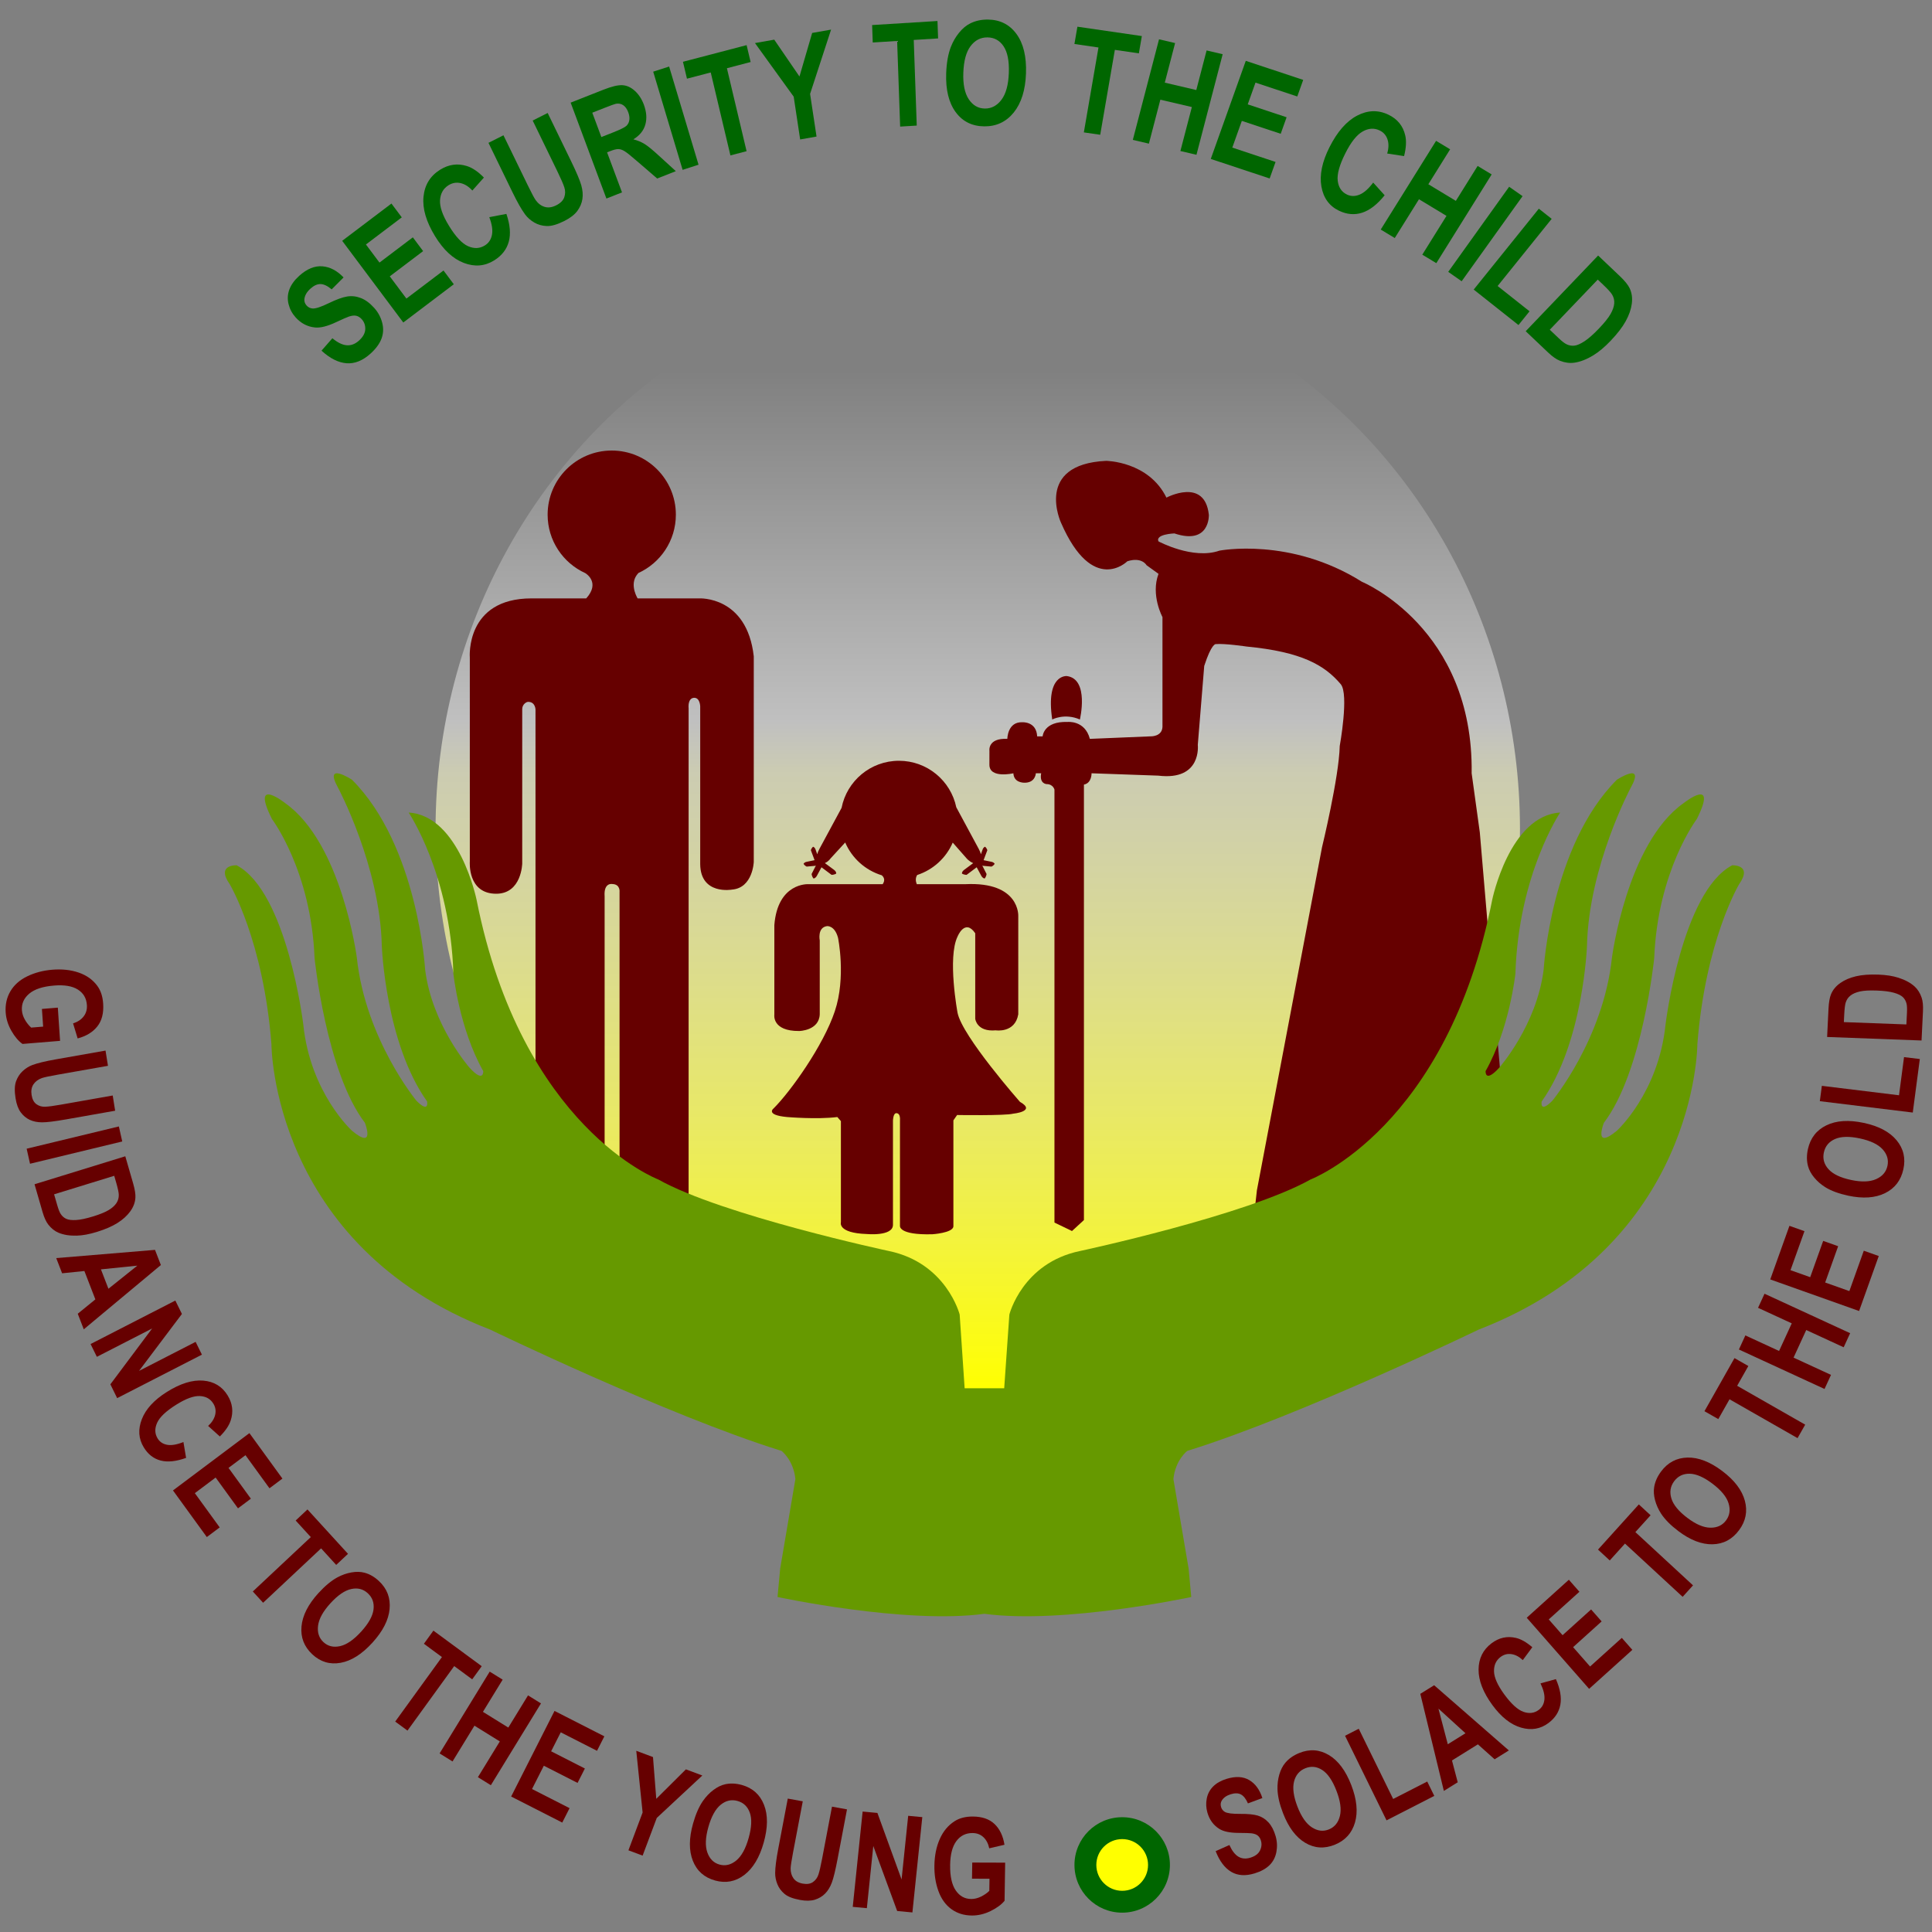 <?xml version="1.0" encoding="utf-8"?>
<!-- Generator: Adobe Illustrator 16.0.0, SVG Export Plug-In . SVG Version: 6.00 Build 0)  -->
<!DOCTYPE svg PUBLIC "-//W3C//DTD SVG 1.1//EN" "http://www.w3.org/Graphics/SVG/1.1/DTD/svg11.dtd">
<svg version="1.1" id="Layer_1" xmlns="http://www.w3.org/2000/svg" xmlns:xlink="http://www.w3.org/1999/xlink" x="0px" y="0px"
	 width="400px" height="400px" viewBox="0 0 400 400" enable-background="new 0 0 400 400" xml:space="preserve">
<rect x="0" y="0" width="400" height="400" fill="#808080" stroke="none"/>
<linearGradient id="SVGID_1_" gradientUnits="userSpaceOnUse" x1="201.911" y1="-278.914" x2="201.911" y2="-46.165" gradientTransform="matrix(1 0 0 -1 0.525 9.102)">
	<stop  offset="0" style="stop-color:#FFFF00"/>
	<stop  offset="0.259" style="stop-color:#FFFF66;stop-opacity:0.81"/>
	<stop  offset="0.55" style="stop-color:#FFFFD3;stop-opacity:0.596"/>
	<stop  offset="0.597" style="stop-color:#FFFFFF;stop-opacity:0.5"/>
	<stop  offset="0.909" style="stop-color:#FFFFFF;stop-opacity:0"/>
</linearGradient>
<ellipse fill="url(#SVGID_1_)" cx="202.436" cy="171.642" rx="112.258" ry="116.375"/>
<g>
	<g>
		<g>
			<path fill="#660000" d="M156.06,135.89v42.55c0,0-0.18,5.38-4.49,5.74c0,0-6.53,1.19-6.6-5.26v-32.67c0,0-0.04-1.94-1.39-1.77
				c-0.83,0.11-1.11,1.09-1.01,2.19v104.04h-14.3v-66.03c0,0,0.2-1.6-1.48-1.65c0,0-1.82-0.4-1.61,2.54v65.2l-14.31-0.06V146.93
				c0,0,0-1.6-1.5-1.62c-0.41-0.01-1.24,0.53-1.25,1.49v31.97c0,0-0.1,6.22-5.33,6.27c-6.04,0.04-5.52-6.64-5.52-6.64v-42.27
				c0,0-0.98-12.24,12.77-12.24h11.33c2.91-3.23,0.06-5.08-0.19-5.23c-0.01-0.01-0.02-0.01-0.02-0.01
				c-4.59-2.09-7.78-6.72-7.78-12.09c0-7.33,5.94-13.28,13.27-13.28c7.34,0,13.28,5.95,13.28,13.28c0,5.39-3.21,10.03-7.83,12.11
				h0.05c-1.8,1.9-0.58,4.45-0.14,5.22h12.76C144.77,123.89,154.65,123.34,156.06,135.89z"/>
		</g>
		<g>
			<g>
				<path fill="#660000" d="M204.852,155.449c0,0-0.41-2.681,3.707-2.475c0,0,0.01-3.604,3.168-3.438c0,0,2.864-0.167,3.006,2.924
					h1.131c0,0,0.173-3.16,5.146-2.985c0,0,3.604-0.411,4.633,3.5l12.561-0.521c0,0,2.363,0.107,2.472-1.946v-22.746
					c0,0-2.472-4.563-0.819-8.954l-2.474-1.784c0,0-0.959-1.779-3.979-0.819c0,0-7.137,7.136-13.726-7.959
					c0,0-5.643-12.113,9.323-12.83c0,0,8.79,0.065,12.495,7.612c0,0,7.961-4.254,8.782,3.569c0,0,0.271,6.313-7.139,3.842
					c0,0-3.979,0.144-3.293,1.647c0,0,7.137,3.843,12.621,1.921c0,0,14.688-2.88,29.512,6.45c0,0,23.121,9.518,22.709,39.646
					l1.686,12.206l4.977,58.34c0,0-38.978,22.266-51.601,20.057l0.479-4.271l13.48-71.018c0,0,3.525-14.52,3.667-20.966
					c0,0,1.956-10.738,0.206-12.802c-3.326-3.913-8.023-6.688-19.484-7.789c0,0-4.564-0.678-6.406-0.503
					c0,0-0.861-0.145-2.371,4.522l-1.332,16.348c0,0,0.883,7.457-8.176,6.361l-13.82-0.488c0,0,0.063,2.031-1.578,2.343v90.158
					l-2.473,2.271l-3.629-1.753v-89.646c0,0-0.281-1.131-1.619-1.131c0,0-1.543-0.055-1.133-2.24h-1.101
					c0,0-0.069,1.876-2.188,1.951c-0.567,0.021-2.354-0.074-2.463-1.951c0,0-4.967,1.156-4.963-1.771L204.852,155.449z"/>
				<path fill="#660000" d="M217.852,148.962c0,0,2.569-1.372,5.729,0c0,0,1.987-8.371-2.687-8.988
					C220.895,139.974,216.441,139.494,217.852,148.962z"/>
			</g>
		</g>
		<g>
			<g>
				<path fill="#660000" d="M209.74,230.58c-1.65,0.43-11.58,0.27-11.58,0.27l-0.77,1.11v22c-0.21,1.32-4.37,1.58-4.37,1.58
					c-7.07,0.19-6.69-1.74-6.69-1.74v-21.75c0.09-1.38-0.41-1.569-0.75-1.58c-0.67-0.01-0.7,1.54-0.7,1.54v21.58
					c0,2.43-5.45,1.9-5.45,1.9c-6.07-0.21-5.33-2.44-5.33-2.44v-20.939l-0.74-0.841c-4.22,0.53-10.4,0-10.4,0
					c-4.63-0.43-2.78-1.8-2.78-1.8c3.5-3.489,10.3-13.01,12.66-20.1c2.37-7.08,0.66-15.23,0.66-15.23c-0.69-2.57-2.27-2.4-2.27-2.4
					c-2.06,0.28-1.51,2.97-1.51,2.97V210c-0.13,3.39-4.25,3.46-4.25,3.46c-5.7,0.04-5.15-3.39-5.15-3.39V191.53
					c0.69-8.82,7-8.47,7-8.47h15.43c0.59-0.87,0.23-1.48-0.19-1.84c-3.41-1.04-6.18-3.55-7.57-6.79l-3.05,3.32
					c0,0-0.39,0.61-1.16,0.94l1.88,1.39c0.54,0.4,0.47,0.78,0.47,0.78c-0.42,0.28-0.96,0.27-0.96,0.27l-2.09-1.57l-0.94,1.74
					c-0.31,0.57-0.68,0.58-0.71,0.58c-0.34-0.38-0.4-0.92-0.4-0.92l0.89-1.76l-0.17,0.06l-1.74,0.16c0,0-0.42-0.19-0.64-0.56
					c0,0,0.08-0.31,0.63-0.43l1.65-0.34l-0.77-2.07c0,0,0.12-0.43,0.45-0.71c0,0,0.33,0.04,0.52,0.57l0.35,0.98
					c0.09-0.33,0.23-0.7,0.45-1.1l4.59-8.5c1.09-5.56,5.99-9.75,11.88-9.75c5.84,0,10.72,4.13,11.87,9.63l4.649,8.62
					c0.221,0.4,0.36,0.77,0.45,1.1l0.351-0.98c0.189-0.53,0.52-0.57,0.52-0.57c0.33,0.28,0.46,0.71,0.46,0.71l-0.78,2.07l1.65,0.34
					c0.55,0.12,0.64,0.43,0.64,0.43c-0.229,0.37-0.649,0.56-0.649,0.56l-1.74-0.16l-0.17-0.06l0.89,1.76c0,0-0.06,0.54-0.399,0.92
					c-0.03,0-0.4-0.01-0.71-0.58l-0.94-1.74l-2.09,1.57c0,0-0.54,0.01-0.96-0.27c0,0-0.07-0.38,0.47-0.78l1.86-1.38
					c-0.88-0.36-1.41-1.03-1.41-1.03l-2.83-3.22c-1.37,3.17-4.05,5.63-7.36,6.71c-0.42,0.66-0.3,1.36-0.08,1.9h10.04
					c11.39-0.56,10.97,6.63,10.97,6.63V210c-0.681,3.95-4.66,3.32-4.66,3.32c-3.98,0.35-4.25-2.4-4.25-2.4v-17.7
					c-2.14-3.13-3.66,0.68-3.66,0.68c-2.13,4.37,0,15.791,0,15.791c0.96,4.859,12.92,18.439,12.92,18.439
					C214.67,230.1,209.74,230.58,209.74,230.58z"/>
			</g>
		</g>
	</g>
</g>
<g>
	<path fill="#669900" d="M360.07,183.06c0,0-6.98,11.64-8.65,33.14c0,0.069-0.02,41.58-45.29,59.08c0,0-36.64,17.71-59.93,24.989
		c-0.13,0.04-0.25,0.08-0.38,0.12c0,0-2.471,1.851-2.88,5.83l3.149,18.53l0.55,5.89c0,0-26.439,5.69-42.83,3.48
		c-16.39,2.21-42.83-3.48-42.83-3.48l0.55-5.89l3.15-18.53c-0.41-3.979-2.88-5.83-2.88-5.83c-0.13-0.04-0.25-0.08-0.38-0.12
		c-23.28-7.279-59.93-24.989-59.93-24.989c-45.27-17.5-45.29-59.011-45.29-59.08c-1.67-21.5-8.64-33.14-8.64-33.14
		c-2.89-4.12,1.44-3.91,1.44-3.91c10.47,5.53,13.79,32.93,13.79,32.93c1.44,14.21,10.09,22.03,10.09,22.03
		c4.94,4.109,2.67-1.65,2.67-1.65c-8.03-10.5-10.42-34.09-10.42-34.09c-0.72-18.12-8.82-28.79-8.82-28.79
		c-4.53-9.06,2.75-3.29,2.75-3.29c11.73,8.3,14.82,31.98,14.82,31.98c1.79,16.88,12.35,29.64,12.35,29.64
		c2.68,2.68,2.2,0.14,2.2,0.14c-8.65-12.149-9.38-32.23-9.38-32.23c-0.37-16.49-9.06-32.73-9.06-32.73
		c-3.08-5.56,2.89-1.65,2.89-1.65c13.63,13.64,15.14,39.3,15.14,39.3c1.44,11.529,9.19,20.31,9.19,20.31
		c3.02,3.3,2.84,0.71,2.84,0.71c-4.97-8.779-6.18-20.17-6.18-20.17c-0.64-20.61-9.26-33.36-9.26-33.36
		c10.5,0.62,14.06,18.06,14.06,18.06c9.34,47.2,37.61,57.9,37.61,57.9c13.17,7.409,47.75,14.819,47.75,14.819
		c11.94,2.471,14.66,13.15,14.66,13.15l1.03,15.26c0,0,1.45,0,2.879,0h2.431c1.43,0,2.88,0,2.88,0l1.07-15.26
		c0,0,2.68-10.68,14.619-13.15c0,0,34.58-7.41,47.75-14.819c0,0,28.271-10.7,37.601-57.9c0,0,3.569-17.44,14.069-18.06
		c0,0-8.619,12.75-9.27,33.36c0,0-1.21,11.391-6.17,20.17c0,0-0.19,2.59,2.83-0.71c0,0,7.76-8.78,9.189-20.31
		c0,0,1.521-25.66,15.15-39.3c0,0,5.97-3.91,2.88,1.65c0,0-8.689,16.24-9.06,32.73c0,0-0.73,20.081-9.38,32.23
		c0,0-0.48,2.54,2.199-0.14c0,0,10.561-12.76,12.351-29.64c0,0,3.09-23.68,14.819-31.98c0,0,7.28-5.77,2.75,3.29
		c0,0-8.1,10.67-8.819,28.79c0,0-2.391,23.59-10.42,34.09c0,0-2.271,5.76,2.68,1.65c0,0,8.64-7.82,10.09-22.03
		c0,0,3.311-27.4,13.79-32.93C358.63,179.15,362.95,178.94,360.07,183.06z"/>
</g>
<circle fill="#006600" cx="232.337" cy="386.115" r="9.881"/>
<circle fill="#FFFF00" cx="232.337" cy="386.118" r="5.353"/>
<g>
	<path fill="#660000" d="M8.681,208.891l3.291-0.272l0.465,6.877l-7.78,0.64c-0.844-0.6-1.612-1.512-2.307-2.731
		c-0.694-1.218-1.085-2.476-1.174-3.776c-0.112-1.652,0.218-3.128,0.993-4.427c0.774-1.301,1.936-2.325,3.488-3.074
		s3.266-1.2,5.139-1.356c2.034-0.167,3.866,0.029,5.492,0.59c1.627,0.558,2.909,1.467,3.841,2.727
		c0.717,0.961,1.128,2.195,1.229,3.704c0.134,1.963-0.271,3.536-1.214,4.723c-0.941,1.187-2.297,2.012-4.07,2.477l-0.946-3.108
		c0.943-0.301,1.671-0.782,2.185-1.442c0.513-0.661,0.739-1.45,0.676-2.37c-0.093-1.396-0.716-2.457-1.862-3.19
		c-1.148-0.732-2.798-1.01-4.947-0.833c-2.318,0.19-4.027,0.749-5.13,1.678c-1.102,0.931-1.607,2.07-1.517,3.421
		c0.046,0.667,0.253,1.325,0.623,1.971c0.371,0.646,0.802,1.188,1.296,1.633l2.479-0.204L8.681,208.891z"/>
	<path fill="#660000" d="M21.849,217.512l0.505,3.153l-10.466,1.847c-1.66,0.294-2.731,0.522-3.208,0.688
		c-0.77,0.274-1.354,0.708-1.751,1.3c-0.398,0.593-0.525,1.329-0.386,2.211c0.145,0.895,0.478,1.528,1.003,1.904
		c0.525,0.374,1.125,0.549,1.799,0.524c0.674-0.023,1.775-0.171,3.304-0.441l10.689-1.886l0.504,3.152l-10.148,1.791
		c-2.322,0.409-3.972,0.613-4.958,0.612c-0.984-0.001-1.843-0.174-2.575-0.515c-0.732-0.342-1.355-0.86-1.869-1.559
		c-0.515-0.698-0.869-1.665-1.068-2.9c-0.238-1.491-0.206-2.66,0.096-3.505c0.304-0.847,0.759-1.553,1.369-2.121
		c0.609-0.565,1.276-0.987,2.001-1.262c1.073-0.4,2.691-0.792,4.854-1.173L21.849,217.512z"/>
	<path fill="#660000" d="M5.518,237.827l19.093-4.609l0.696,3.112l-19.092,4.61L5.518,237.827z"/>
	<path fill="#660000" d="M25.941,239.396l1.618,5.596c0.364,1.262,0.524,2.261,0.475,2.996c-0.066,0.989-0.424,1.929-1.069,2.817
		c-0.645,0.892-1.521,1.686-2.625,2.387c-1.105,0.7-2.538,1.323-4.298,1.866c-1.547,0.477-2.923,0.732-4.132,0.767
		c-1.478,0.042-2.741-0.158-3.791-0.6c-0.795-0.334-1.502-0.896-2.123-1.689c-0.459-0.594-0.853-1.456-1.18-2.587l-1.667-5.761
		L25.941,239.396z M23.647,243.436l-12.446,3.836l0.662,2.287c0.248,0.854,0.484,1.453,0.716,1.795
		c0.296,0.449,0.677,0.78,1.139,0.994c0.463,0.214,1.143,0.296,2.045,0.243c0.902-0.053,2.079-0.303,3.533-0.749
		c1.452-0.448,2.537-0.896,3.255-1.342c0.718-0.446,1.24-0.923,1.569-1.431c0.328-0.507,0.486-1.068,0.474-1.689
		c-0.004-0.464-0.187-1.32-0.546-2.568L23.647,243.436z"/>
	<path fill="#660000" d="M17.345,275.221l-1.248-3.227l3.646-2.971l-2.272-5.875l-4.612,0.474l-1.218-3.147l20.452-1.702l1.214,3.14
		L17.345,275.221z M22.449,266.82l5.986-4.781l-7.536,0.771L22.449,266.82z"/>
	<path fill="#660000" d="M18.753,278.269l17.549-9.004l1.362,2.774l-8.88,11.792l11.719-6.013l1.302,2.649l-17.549,9.003
		l-1.405-2.86l8.648-11.563l-11.443,5.87L18.753,278.269z"/>
	<path fill="#660000" d="M37.977,298.558l0.552,3.283c-2.069,0.743-3.832,0.923-5.284,0.543c-1.454-0.384-2.618-1.295-3.489-2.738
		c-1.081-1.784-1.209-3.729-0.386-5.83c0.822-2.103,2.549-3.979,5.182-5.633c2.784-1.748,5.296-2.527,7.536-2.34
		c2.239,0.188,3.927,1.223,5.066,3.106c0.995,1.644,1.196,3.359,0.609,5.146c-0.346,1.062-1.095,2.164-2.249,3.31l-2.424-2.184
		c0.771-0.703,1.256-1.465,1.453-2.285c0.196-0.817,0.077-1.59-0.359-2.311c-0.603-0.997-1.537-1.525-2.801-1.588
		c-1.265-0.062-2.895,0.533-4.888,1.785c-2.115,1.327-3.438,2.578-3.964,3.753c-0.529,1.176-0.498,2.252,0.096,3.229
		c0.436,0.722,1.095,1.163,1.979,1.325C35.491,299.291,36.615,299.101,37.977,298.558z"/>
	<path fill="#660000" d="M35.814,308.578l15.824-11.866l6.833,9.414l-2.677,2.007l-4.973-6.851l-3.508,2.631l4.627,6.374l-2.666,2
		l-4.627-6.376l-4.308,3.231l5.149,7.092l-2.667,1.998L35.814,308.578z"/>
	<path fill="#660000" d="M52.341,329.498l12.006-11.26l-3.134-3.432l2.445-2.291l8.393,9.192l-2.446,2.291l-3.125-3.425
		l-12.006,11.26L52.341,329.498z"/>
	<path fill="#660000" d="M65.925,329.837c1.361-1.491,2.677-2.582,3.949-3.271c0.941-0.502,1.907-0.841,2.897-1.014
		c0.991-0.174,1.886-0.153,2.683,0.06c1.065,0.279,2.063,0.852,2.994,1.721c1.687,1.571,2.425,3.501,2.216,5.784
		c-0.209,2.282-1.401,4.617-3.577,7.002c-2.157,2.365-4.347,3.748-6.569,4.147c-2.222,0.4-4.174-0.185-5.855-1.752
		c-1.701-1.588-2.449-3.514-2.24-5.779C62.63,334.468,63.798,332.169,65.925,329.837z M68.396,331.958
		c-1.512,1.657-2.36,3.196-2.543,4.61c-0.182,1.414,0.187,2.552,1.108,3.41c0.922,0.858,2.064,1.14,3.43,0.841
		c1.365-0.3,2.822-1.298,4.371-2.997c1.532-1.679,2.386-3.2,2.565-4.562c0.179-1.363-0.208-2.489-1.161-3.377
		c-0.952-0.89-2.102-1.186-3.446-0.894C71.374,329.283,69.934,330.272,68.396,331.958z"/>
	<path fill="#660000" d="M81.825,356.432l9.673-13.357l-3.734-2.75l1.969-2.72l10.002,7.363l-1.97,2.72l-3.727-2.743l-9.673,13.358
		L81.825,356.432z"/>
	<path fill="#660000" d="M91.014,363.028l10.375-16.936l2.682,1.662l-4.085,6.665l5.252,3.256l4.084-6.664l2.681,1.661
		l-10.377,16.937l-2.681-1.663l4.537-7.404l-5.251-3.258l-4.538,7.407L91.014,363.028z"/>
	<path fill="#660000" d="M105.829,371.952l8.979-17.723l10.316,5.259l-1.518,2.998l-7.509-3.826l-1.991,3.929l6.986,3.561
		l-1.513,2.986l-6.985-3.561l-2.444,4.823l7.773,3.961l-1.513,2.985L105.829,371.952z"/>
	<path fill="#660000" d="M130.108,383.087l2.938-7.829l-1.313-12.774l3.462,1.296l0.679,8.645l6.135-6.1l3.402,1.272l-9.433,8.786
		l-2.93,7.804L130.108,383.087z"/>
	<path fill="#660000" d="M143.489,377.545c0.548-1.948,1.239-3.52,2.07-4.713c0.618-0.879,1.332-1.623,2.142-2.233
		c0.811-0.61,1.621-1.004,2.432-1.183c1.081-0.242,2.232-0.196,3.458,0.144c2.218,0.615,3.747,1.98,4.584,4.097
		c0.839,2.116,0.818,4.73-0.06,7.844c-0.87,3.087-2.212,5.317-4.025,6.694s-3.823,1.76-6.035,1.146
		c-2.24-0.62-3.773-1.98-4.606-4.081C142.617,383.158,142.628,380.588,143.489,377.545z M146.657,378.282
		c-0.611,2.164-0.68,3.915-0.207,5.25c0.472,1.335,1.312,2.17,2.525,2.507c1.21,0.336,2.362,0.057,3.452-0.836
		c1.091-0.894,1.948-2.446,2.571-4.663c0.618-2.191,0.701-3.932,0.249-5.219s-1.305-2.104-2.557-2.453
		c-1.253-0.347-2.417-0.082-3.491,0.798C148.125,374.543,147.278,376.083,146.657,378.282z"/>
	<path fill="#660000" d="M163.101,372.379l3.104,0.564l-2.007,10.565c-0.318,1.676-0.486,2.77-0.504,3.28
		c-0.018,0.821,0.177,1.52,0.583,2.096c0.408,0.574,1.047,0.939,1.913,1.098c0.882,0.16,1.589,0.054,2.123-0.322
		c0.534-0.375,0.911-0.886,1.128-1.535c0.217-0.647,0.472-1.744,0.765-3.288l2.049-10.789l3.107,0.564l-1.947,10.244
		c-0.445,2.342-0.844,3.981-1.195,4.917c-0.351,0.937-0.814,1.696-1.393,2.277c-0.577,0.584-1.281,1.004-2.112,1.263
		c-0.831,0.257-1.852,0.274-3.07,0.052c-1.468-0.267-2.541-0.686-3.218-1.254c-0.677-0.567-1.169-1.235-1.479-2.004
		s-0.463-1.541-0.459-2.32c0.009-1.154,0.22-2.822,0.635-5.005L163.101,372.379z"/>
	<path fill="#660000" d="M176.551,394.794l2.047-19.731l3.06,0.286l5.005,13.773l1.367-13.178l2.922,0.272l-2.047,19.733
		l-3.155-0.296l-4.944-13.455l-1.334,12.868L176.551,394.794z"/>
	<path fill="#660000" d="M201.243,388.96l0.052-3.338l6.814,0.021l-0.124,7.896c-0.677,0.81-1.646,1.52-2.911,2.133
		c-1.267,0.613-2.544,0.918-3.833,0.914c-1.637-0.006-3.057-0.445-4.262-1.318c-1.204-0.873-2.099-2.12-2.686-3.739
		c-0.588-1.619-0.865-3.38-0.835-5.281c0.032-2.063,0.401-3.896,1.111-5.499c0.709-1.601,1.728-2.827,3.06-3.681
		c1.013-0.653,2.267-0.979,3.762-0.975c1.944,0.007,3.455,0.526,4.532,1.563c1.075,1.035,1.758,2.464,2.041,4.284l-3.151,0.734
		c-0.206-0.975-0.608-1.743-1.208-2.309c-0.6-0.564-1.355-0.848-2.267-0.853c-1.381-0.003-2.488,0.547-3.32,1.654
		c-0.833,1.105-1.267,2.749-1.3,4.93c-0.037,2.353,0.349,4.117,1.156,5.296c0.808,1.18,1.88,1.771,3.218,1.774
		c0.662,0.002,1.328-0.16,1.999-0.486c0.672-0.326,1.249-0.726,1.734-1.192l0.039-2.514L201.243,388.96z"/>
	<path fill="#660000" d="M251.688,383.262l2.848-1.269c0.538,1.194,1.163,2.002,1.875,2.421c0.714,0.419,1.532,0.487,2.455,0.203
		c0.977-0.3,1.64-0.785,1.985-1.461c0.346-0.673,0.417-1.358,0.216-2.057c-0.128-0.449-0.342-0.799-0.643-1.049
		c-0.3-0.251-0.741-0.413-1.329-0.486c-0.399-0.046-1.289-0.072-2.671-0.081c-1.771-0.009-3.095-0.283-3.964-0.822
		c-1.224-0.761-2.053-1.891-2.484-3.39c-0.277-0.966-0.321-1.936-0.13-2.91c0.194-0.973,0.635-1.806,1.326-2.495
		c0.689-0.691,1.612-1.213,2.768-1.569c1.889-0.58,3.458-0.493,4.714,0.256c1.253,0.75,2.156,1.988,2.705,3.716l-2.988,1.101
		c-0.409-0.935-0.892-1.549-1.44-1.845c-0.55-0.296-1.252-0.313-2.108-0.051c-0.882,0.272-1.506,0.711-1.874,1.322
		c-0.236,0.391-0.285,0.833-0.144,1.325c0.131,0.446,0.393,0.784,0.783,1.011c0.5,0.288,1.552,0.425,3.155,0.411
		s2.829,0.104,3.67,0.357c0.844,0.253,1.582,0.725,2.217,1.417c0.635,0.691,1.126,1.638,1.473,2.835
		c0.313,1.087,0.363,2.178,0.159,3.272c-0.206,1.095-0.679,2.008-1.421,2.738c-0.742,0.729-1.768,1.295-3.074,1.696
		c-1.9,0.583-3.52,0.478-4.859-0.317C253.568,386.748,252.493,385.322,251.688,383.262z"/>
	<path fill="#660000" d="M265.649,375.43c-0.727-1.87-1.11-3.531-1.158-4.982c-0.03-1.07,0.098-2.096,0.383-3.072
		c0.288-0.977,0.702-1.785,1.246-2.423c0.722-0.854,1.677-1.523,2.864-2.008c2.15-0.877,4.194-0.738,6.135,0.414
		c1.939,1.153,3.49,3.225,4.647,6.216c1.147,2.966,1.405,5.546,0.773,7.743c-0.635,2.196-2.021,3.732-4.165,4.604
		c-2.169,0.885-4.216,0.755-6.142-0.39C268.309,380.389,266.78,378.355,265.649,375.43z M268.634,374.068
		c0.807,2.08,1.798,3.502,2.976,4.264c1.18,0.764,2.355,0.905,3.529,0.425c1.175-0.478,1.933-1.402,2.274-2.775
		c0.341-1.372,0.099-3.123-0.728-5.254c-0.813-2.104-1.787-3.525-2.923-4.262c-1.134-0.738-2.308-0.858-3.521-0.363
		c-1.215,0.494-1.99,1.418-2.328,2.769C267.577,370.223,267.817,371.953,268.634,374.068z"/>
	<path fill="#660000" d="M287.067,376.885l-8.59-17.514l2.836-1.452l7.129,14.538l7.051-3.611l1.46,2.975L287.067,376.885z"/>
	<path fill="#660000" d="M312.393,362.409l-2.947,1.835l-3.465-3.097l-5.363,3.338l1.188,4.517l-2.87,1.787l-4.875-20.097
		l2.863-1.781L312.393,362.409z M303.41,358.852l-5.595-5.1l1.935,7.378L303.41,358.852z"/>
	<path fill="#660000" d="M318.943,348.529l3.189-0.886c0.885,2.014,1.194,3.771,0.925,5.277c-0.268,1.505-1.078,2.769-2.433,3.791
		c-1.676,1.269-3.58,1.592-5.711,0.972c-2.129-0.62-4.104-2.174-5.925-4.664c-1.931-2.636-2.884-5.091-2.865-7.367
		c0.019-2.277,0.912-4.083,2.681-5.422c1.544-1.166,3.216-1.542,5.019-1.127c1.068,0.242,2.213,0.889,3.426,1.938l-1.972,2.663
		c-0.749-0.707-1.535-1.12-2.357-1.237c-0.821-0.117-1.569,0.08-2.247,0.593c-0.934,0.707-1.387,1.703-1.353,2.983
		c0.034,1.282,0.741,2.866,2.119,4.753c1.465,2,2.794,3.209,3.99,3.624c1.195,0.415,2.253,0.275,3.171-0.419
		c0.677-0.512,1.063-1.223,1.153-2.131C319.847,350.961,319.577,349.848,318.943,348.529z"/>
	<path fill="#660000" d="M329.009,349.658l-12.916-14.722l8.724-7.869l2.184,2.49l-6.348,5.727l2.863,3.264l5.907-5.33l2.178,2.479
		l-5.906,5.329l3.515,4.008l6.571-5.929l2.179,2.479L329.009,349.658z"/>
	<path fill="#660000" d="M348.373,330.607l-11.937-11.025l-3.154,3.492l-2.431-2.246l8.451-9.355l2.433,2.248l-3.149,3.484
		l11.935,11.027L348.373,330.607z"/>
	<path fill="#660000" d="M347.487,316.998c-1.59-1.198-2.779-2.398-3.569-3.601c-0.578-0.891-0.997-1.824-1.258-2.802
		c-0.26-0.979-0.319-1.882-0.182-2.708c0.179-1.105,0.65-2.178,1.421-3.216c1.394-1.879,3.222-2.845,5.485-2.896
		c2.261-0.053,4.664,0.877,7.201,2.793c2.518,1.899,4.074,3.946,4.667,6.139c0.594,2.192,0.193,4.226-1.197,6.099
		c-1.406,1.898-3.233,2.871-5.477,2.923C352.333,319.781,349.969,318.871,347.487,316.998z M349.35,314.263
		c1.764,1.333,3.351,2.01,4.758,2.03c1.405,0.021,2.49-0.482,3.251-1.509c0.763-1.026,0.933-2.21,0.518-3.552
		c-0.416-1.34-1.528-2.692-3.338-4.057c-1.788-1.348-3.358-2.033-4.714-2.057c-1.354-0.022-2.424,0.497-3.213,1.558
		c-0.786,1.062-0.976,2.253-0.566,3.574C346.453,311.572,347.554,312.909,349.35,314.263z"/>
	<path fill="#660000" d="M372.165,297.75l-14.086-8.044l-2.322,4.104l-2.867-1.636l6.217-10.993l2.868,1.637l-2.316,4.096
		l14.088,8.045L372.165,297.75z"/>
	<path fill="#660000" d="M377.749,287.571l-17.728-8.171l1.339-2.915l6.979,3.216l2.625-5.716l-6.977-3.215l1.34-2.916l17.727,8.17
		l-1.339,2.917l-7.752-3.574l-2.625,5.715l7.752,3.573L377.749,287.571z"/>
	<path fill="#660000" d="M384.905,271.431l-18.393-6.539l3.972-11.097l3.111,1.106l-2.891,8.075l4.08,1.449l2.687-7.514l3.098,1.103
		l-2.688,7.514l5.008,1.778l2.99-8.361l3.099,1.102L384.905,271.431z"/>
	<path fill="#660000" d="M382.65,247.553c-1.947-0.418-3.526-1.003-4.745-1.756c-0.894-0.562-1.66-1.229-2.298-2.005
		c-0.641-0.775-1.066-1.566-1.279-2.373c-0.289-1.074-0.298-2.242-0.018-3.506c0.504-2.285,1.78-3.928,3.828-4.927
		c2.047-0.999,4.629-1.166,7.738-0.502c3.083,0.658,5.345,1.854,6.786,3.588c1.441,1.734,1.911,3.74,1.409,6.02
		c-0.51,2.306-1.779,3.954-3.813,4.946C388.227,248.031,385.689,248.201,382.65,247.553z M383.231,244.297
		c2.163,0.462,3.893,0.407,5.188-0.167c1.296-0.572,2.08-1.483,2.354-2.731c0.275-1.249-0.051-2.393-0.983-3.43
		c-0.932-1.037-2.505-1.793-4.718-2.267c-2.189-0.468-3.908-0.426-5.158,0.124c-1.248,0.549-2.015,1.469-2.299,2.761
		c-0.286,1.291,0.031,2.448,0.947,3.471C379.477,243.081,381.034,243.827,383.231,244.297z"/>
	<path fill="#660000" d="M396.018,230.342l-19.244-2.355l0.422-3.178l15.974,1.955l1.04-7.901l3.269,0.399L396.018,230.342z"/>
	<path fill="#660000" d="M378.286,214.694l0.286-5.848c0.065-1.318,0.238-2.318,0.522-3.002c0.382-0.916,1.02-1.69,1.916-2.319
		c0.895-0.631,1.976-1.096,3.241-1.395c1.267-0.3,2.814-0.415,4.647-0.348c1.609,0.06,2.988,0.273,4.135,0.643
		c1.403,0.447,2.528,1.057,3.373,1.824c0.639,0.58,1.123,1.35,1.449,2.306c0.241,0.717,0.333,1.666,0.274,2.847l-0.295,6.021
		L378.286,214.694z M381.749,211.617l12.949,0.482l0.117-2.388c0.043-0.895,0.013-1.54-0.093-1.942
		c-0.134-0.523-0.385-0.965-0.749-1.321c-0.366-0.355-0.98-0.659-1.847-0.908c-0.865-0.248-2.052-0.401-3.563-0.457
		c-1.513-0.057-2.679,0.008-3.497,0.194c-0.82,0.188-1.467,0.465-1.939,0.837s-0.803,0.854-0.992,1.446
		c-0.146,0.441-0.251,1.314-0.314,2.619L381.749,211.617z"/>
</g>
<g>
	<path fill="#006600" d="M66.566,72.602l2.249-2.569c1.083,0.897,2.073,1.381,2.974,1.449c0.899,0.068,1.742-0.252,2.531-0.961
		c0.833-0.752,1.267-1.533,1.301-2.345c0.033-0.813-0.209-1.508-0.729-2.086c-0.334-0.372-0.708-0.606-1.119-0.707
		c-0.413-0.101-0.927-0.046-1.543,0.16c-0.419,0.144-1.315,0.538-2.689,1.181c-1.765,0.829-3.204,1.188-4.316,1.079
		c-1.563-0.154-2.903-0.853-4.021-2.093c-0.719-0.8-1.207-1.714-1.462-2.744c-0.256-1.029-0.2-2.039,0.168-3.031
		s1.046-1.931,2.031-2.82c1.608-1.449,3.208-2.107,4.798-1.977c1.589,0.13,3.052,0.897,4.391,2.303l-2.462,2.471
		c-0.836-0.707-1.595-1.073-2.278-1.098c-0.681-0.024-1.387,0.291-2.115,0.947c-0.752,0.678-1.169,1.397-1.255,2.158
		c-0.055,0.491,0.101,0.938,0.466,1.345c0.334,0.371,0.748,0.573,1.241,0.606c0.629,0.042,1.735-0.324,3.322-1.094
		c1.587-0.77,2.857-1.234,3.81-1.389c0.954-0.155,1.902-0.049,2.85,0.319c0.948,0.368,1.869,1.048,2.76,2.039
		c0.809,0.899,1.362,1.925,1.661,3.078c0.298,1.152,0.246,2.256-0.156,3.31c-0.403,1.054-1.16,2.082-2.273,3.085
		c-1.619,1.459-3.275,2.123-4.968,1.987C70.036,75.073,68.314,74.205,66.566,72.602z"/>
	<path fill="#006600" d="M83.497,66.768l-12.65-16.91l10.197-7.716l2.14,2.861l-7.42,5.614l2.804,3.749l6.905-5.226l2.131,2.85
		l-6.905,5.224l3.443,4.603l7.682-5.814l2.131,2.85L83.497,66.768z"/>
	<path fill="#006600" d="M101.3,44.957l3.544-0.67c0.766,2.243,0.929,4.16,0.493,5.753c-0.436,1.593-1.438,2.88-3.005,3.861
		c-1.94,1.213-4.034,1.393-6.283,0.54c-2.249-0.854-4.241-2.7-5.977-5.537c-1.833-3-2.631-5.723-2.39-8.169
		c0.24-2.446,1.384-4.309,3.429-5.588c1.787-1.119,3.638-1.374,5.551-0.77c1.135,0.355,2.31,1.15,3.525,2.385l-2.394,2.687
		c-0.745-0.825-1.556-1.338-2.436-1.537c-0.879-0.198-1.71-0.053-2.495,0.438c-1.083,0.677-1.668,1.708-1.756,3.087
		c-0.088,1.382,0.526,3.146,1.839,5.294c1.393,2.28,2.719,3.695,3.974,4.247c1.257,0.552,2.416,0.494,3.478-0.17
		c0.784-0.491,1.271-1.22,1.459-2.188C102.047,47.652,101.862,46.431,101.3,44.957z"/>
	<path fill="#006600" d="M101.134,29.573l3.102-1.565l5.011,10.306c0.793,1.634,1.348,2.676,1.661,3.122
		c0.512,0.712,1.132,1.177,1.861,1.397c0.728,0.22,1.527,0.11,2.392-0.326c0.881-0.445,1.437-1.002,1.667-1.674
		c0.231-0.671,0.234-1.355,0.009-2.049c-0.224-0.695-0.704-1.795-1.435-3.3l-5.116-10.526l3.104-1.567l4.857,9.996
		c1.11,2.284,1.811,3.941,2.102,4.969c0.29,1.028,0.368,1.98,0.232,2.856c-0.135,0.875-0.486,1.698-1.053,2.464
		c-0.569,0.764-1.459,1.455-2.675,2.068c-1.467,0.741-2.682,1.092-3.644,1.055c-0.963-0.036-1.828-0.279-2.593-0.728
		c-0.767-0.449-1.399-1.005-1.896-1.67c-0.732-0.988-1.616-2.547-2.651-4.675L101.134,29.573z"/>
	<path fill="#006600" d="M125.55,41.106l-7.402-19.857l6.795-2.68c1.708-0.672,3.017-0.985,3.923-0.932
		c0.907,0.052,1.764,0.441,2.568,1.169c0.806,0.729,1.427,1.68,1.866,2.854c0.554,1.49,0.661,2.859,0.317,4.108
		c-0.344,1.249-1.17,2.276-2.479,3.081c0.887,0.231,1.67,0.559,2.351,0.985c0.68,0.426,1.693,1.259,3.039,2.5l3.396,3.103
		l-3.861,1.523l-3.944-3.401c-1.404-1.218-2.334-1.966-2.79-2.248c-0.456-0.282-0.882-0.429-1.279-0.444
		c-0.397-0.015-0.965,0.124-1.707,0.417l-0.654,0.258l3.089,8.289L125.55,41.106z M124.506,28.375l2.388-0.942
		c1.548-0.61,2.485-1.074,2.81-1.388c0.324-0.314,0.521-0.713,0.592-1.197c0.071-0.483-0.006-1.022-0.229-1.619
		c-0.249-0.668-0.593-1.152-1.033-1.45c-0.44-0.297-0.942-0.396-1.505-0.298c-0.279,0.058-1.073,0.344-2.381,0.86l-2.52,0.994
		L124.506,28.375z"/>
	<path fill="#006600" d="M141.328,35.165l-6.09-20.326l3.298-1.063l6.09,20.326L141.328,35.165z"/>
	<path fill="#006600" d="M151.225,32.177l-4.075-17.175l-4.922,1.288l-0.83-3.498l13.18-3.448l0.831,3.497l-4.91,1.286l4.073,17.175
		L151.225,32.177z"/>
	<path fill="#006600" d="M165.665,28.873l-1.339-8.858L156.31,8.916l3.989-0.705l5.223,7.625l2.627-9.014l3.918-0.693l-4.347,13.314
		l1.336,8.83L165.665,28.873z"/>
	<path fill="#006600" d="M186.366,26.212l-0.624-17.729l-5.052,0.314l-0.127-3.609l13.532-0.84l0.127,3.609l-5.041,0.313L189.804,26
		L186.366,26.212z"/>
	<path fill="#006600" d="M195.899,15.167c0.078-2.179,0.404-4.004,0.975-5.477c0.427-1.085,0.992-2.058,1.693-2.918
		c0.699-0.858,1.457-1.495,2.271-1.905c1.079-0.555,2.313-0.827,3.699-0.814c2.508,0.023,4.48,1.018,5.916,2.985
		s2.09,4.692,1.966,8.172c-0.125,3.452-0.97,6.145-2.533,8.082c-1.566,1.937-3.599,2.892-6.1,2.869
		c-2.53-0.022-4.51-1.009-5.934-2.962C196.427,21.247,195.777,18.569,195.899,15.167z M199.447,15.052
		c-0.088,2.42,0.292,4.26,1.137,5.517c0.847,1.258,1.953,1.892,3.324,1.904c1.37,0.013,2.519-0.597,3.441-1.829
		c0.924-1.232,1.431-3.088,1.519-5.566c0.09-2.45-0.273-4.282-1.085-5.495c-0.813-1.213-1.926-1.826-3.344-1.839
		c-1.418-0.012-2.579,0.589-3.492,1.801C200.036,10.757,199.535,12.593,199.447,15.052z"/>
	<path fill="#006600" d="M224.399,27.412l3.03-17.58l-4.981-0.724l0.618-3.58l13.342,1.939l-0.617,3.579l-4.971-0.722l-3.032,17.578
		L224.399,27.412z"/>
	<path fill="#006600" d="M234.539,28.961l5.426-20.824l3.328,0.779l-2.136,8.195l6.521,1.528l2.136-8.195l3.327,0.779l-5.426,20.823
		l-3.327-0.778l2.373-9.104l-6.521-1.527l-2.373,9.104L234.539,28.961z"/>
	<path fill="#006600" d="M250.676,32.906l7.249-20.309l11.89,3.943l-1.227,3.435l-8.652-2.869l-1.606,4.501l8.048,2.67l-1.221,3.422
		l-8.051-2.67l-1.972,5.528l8.956,2.971l-1.222,3.421L250.676,32.906z"/>
	<path fill="#006600" d="M284.305,37.802l2.37,2.626c-1.517,1.889-3.062,3.09-4.638,3.604c-1.573,0.515-3.176,0.38-4.807-0.403
		c-2.017-0.969-3.232-2.642-3.649-5.017c-0.418-2.376,0.138-5.083,1.666-8.122c1.616-3.214,3.525-5.397,5.726-6.549
		c2.2-1.151,4.362-1.216,6.49-0.194c1.856,0.892,3.014,2.315,3.472,4.269c0.275,1.158,0.197,2.591-0.235,4.303l-3.5-0.537
		c0.326-1.087,0.349-2.058,0.07-2.911c-0.277-0.854-0.826-1.477-1.641-1.868c-1.126-0.541-2.298-0.466-3.516,0.226
		c-1.218,0.69-2.406,2.187-3.563,4.486c-1.228,2.442-1.757,4.347-1.588,5.714c0.169,1.37,0.805,2.317,1.91,2.849
		c0.815,0.392,1.683,0.399,2.602,0.021C282.396,39.926,283.338,39.092,284.305,37.802z"/>
	<path fill="#006600" d="M285.867,47.527l11.46-18.369l2.906,1.756l-4.51,7.23l5.694,3.442l4.51-7.229l2.907,1.756l-11.458,18.369
		l-2.907-1.756l5.011-8.032l-5.696-3.443l-5.011,8.032L285.867,47.527z"/>
	<path fill="#006600" d="M299.84,56.285l12.612-17.62l2.78,1.945l-12.611,17.62L299.84,56.285z"/>
	<path fill="#006600" d="M305.115,59.952L318.6,43.206l2.659,2.105l-11.193,13.903l6.61,5.236l-2.29,2.845L305.115,59.952z"/>
	<path fill="#006600" d="M330.876,52.901l4.493,4.268c1.01,0.962,1.688,1.795,2.029,2.5c0.453,0.95,0.604,2.011,0.453,3.188
		c-0.153,1.175-0.575,2.389-1.267,3.644c-0.692,1.253-1.74,2.614-3.145,4.082c-1.235,1.291-2.423,2.285-3.564,2.981
		c-1.397,0.851-2.713,1.361-3.953,1.53c-0.938,0.13-1.911-0.001-2.925-0.39c-0.754-0.294-1.583-0.872-2.491-1.735l-4.626-4.394
		L330.876,52.901z M330.798,57.887l-9.931,10.38l1.835,1.744c0.685,0.652,1.227,1.072,1.629,1.263c0.52,0.25,1.06,0.347,1.615,0.29
		c0.557-0.056,1.254-0.357,2.091-0.901c0.838-0.544,1.835-1.423,2.996-2.634c1.159-1.212,1.966-2.221,2.421-3.027
		c0.453-0.807,0.705-1.533,0.754-2.181c0.051-0.648-0.095-1.253-0.432-1.819c-0.247-0.426-0.873-1.114-1.874-2.066L330.798,57.887z"
		/>
</g>
<path fill="none" d="M311.656,367.09c91.58-60.604,115.902-184.49,54.324-276.674C304.4-1.768,180.234-27.374,88.648,33.233
	C-2.935,93.848-27.254,217.717,34.33,309.903C95.903,402.096,220.068,427.689,311.656,367.09z"/>
<path fill="none" d="M362.58,161.615c19.68,88.971-36.088,176.965-124.535,196.522C149.591,377.695,61.937,321.419,42.26,232.448
	C22.584,143.469,78.339,55.49,166.791,35.933C255.245,16.372,342.898,72.643,362.58,161.615z"/>
</svg>
